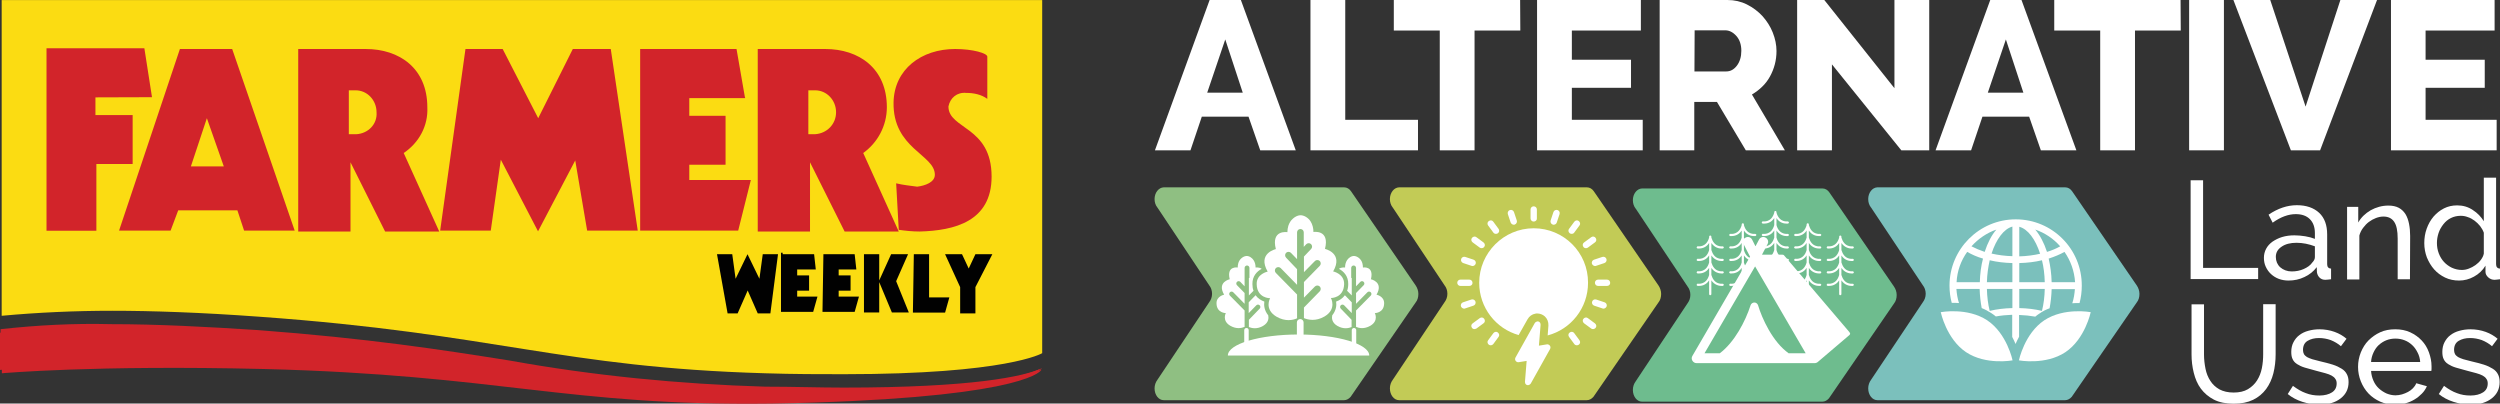 <?xml version="1.0" encoding="utf-8"?>
<!-- Generator: Adobe Illustrator 28.3.0, SVG Export Plug-In . SVG Version: 6.00 Build 0)  -->
<svg version="1.1" id="Layer_1" xmlns="http://www.w3.org/2000/svg" xmlns:xlink="http://www.w3.org/1999/xlink" x="0px" y="0px"
	 viewBox="0 0 1343.8 216.9" style="enable-background:new 0 0 1343.8 216.9;" xml:space="preserve">
<rect x="0" y="0" width="1343.8" height="216.9" fill="#333333" stroke="none"/>
<style type="text/css">
	.st0{fill:#FFFFFF;}
	.st1{fill:#C2CB56;}
	.st2{fill:#7BC0BC;}
	.st3{fill:#8FBF82;}
	.st4{fill:#6EBC8E;}
	.st5{fill:#FBDC12;}
	.st6{fill:#D2242A;}
	.st7{fill:#010101;}
</style>
<g id="text_00000097495592734480887500000015461672818257652117_">
</g>
<g>
	<g>
		<g>
			<path class="st0" d="M650.2,0H667l29.5,80.8h-19.1l-6.3-18.1H646l-6.1,18.1h-19.1L650.2,0z M668,49.8l-9.4-28.6l-9.7,28.6H668z"
				/>
		</g>
		<g>
			<path class="st0" d="M704.4,80.8V0h18.7v64.4h39.1v16.4H704.4z"/>
		</g>
		<g>
			<path class="st0" d="M817.2,16.4h-24.6v64.4h-18.7V16.4h-24.7V0h67.9L817.2,16.4L817.2,16.4z"/>
		</g>
		<g>
			<path class="st0" d="M883,64.4v16.4h-56.8V0H882v16.4h-37.1v15.7h31.8v15.1h-31.8v17.2C844.9,64.4,883,64.4,883,64.4z"/>
		</g>
		<g>
			<path class="st0" d="M892.1,80.8V0h36.4c3.8,0,7.3,0.8,10.5,2.4s6,3.7,8.4,6.3c2.3,2.6,4.2,5.5,5.5,8.8s2,6.6,2,9.9
				c0,2.5-0.3,4.9-0.9,7.2c-0.6,2.3-1.5,4.5-2.6,6.5s-2.5,3.9-4.2,5.5c-1.6,1.6-3.5,3-5.5,4.2l17.7,30h-21l-15.5-26h-12.2v26H892.1z
				 M910.8,38.4h17.1c2.2,0,4.1-1,5.7-3.1c1.6-2.1,2.4-4.8,2.4-8c0-3.3-0.9-6-2.7-8s-3.8-3-5.9-3h-16.5L910.8,38.4L910.8,38.4z"/>
		</g>
		<g>
			<path class="st0" d="M984.7,34.6v46.2H966V0h14.6l37.7,47.4V0h18.7v80.8h-15L984.7,34.6z"/>
		</g>
		<g>
			<path class="st0" d="M1069.8,0h16.8l29.5,80.8H1097l-6.3-18.1h-25.1l-6.1,18.1h-19.1L1069.8,0z M1087.6,49.8l-9.4-28.6l-9.7,28.6
				H1087.6z"/>
		</g>
		<g>
			<path class="st0" d="M1172.2,16.4h-24.6v64.4h-18.7V16.4h-24.7V0h67.9L1172.2,16.4L1172.2,16.4z"/>
		</g>
		<g>
			<path class="st0" d="M1176.7,80.8V0h18.7v80.8H1176.7z"/>
		</g>
		<g>
			<path class="st0" d="M1220.3,0l19,57.3L1258,0h19.7l-30.6,80.8h-15.7L1200.5,0H1220.3z"/>
		</g>
		<g>
			<path class="st0" d="M1342,64.4v16.4h-56.8V0h55.7v16.4h-37.1v15.7h31.8v15.1h-31.8v17.2C1303.8,64.4,1342,64.4,1342,64.4z"/>
		</g>
	</g>
	<g>
		<g>
			<path class="st0" d="M1177.5,150.1V96.9h6.7V144h29.6v6h-36.3V150.1z"/>
		</g>
		<g>
			<path class="st0" d="M1230.1,150.8c-1.8,0-3.6-0.3-5.2-0.9c-1.6-0.6-3-1.5-4.2-2.6s-2.1-2.4-2.8-3.9c-0.7-1.5-1-3.1-1-4.8
				c0-1.8,0.4-3.4,1.2-4.9c0.8-1.5,1.9-2.7,3.4-3.8c1.5-1,3.2-1.9,5.2-2.5c2-0.6,4.2-0.9,6.6-0.9c1.9,0,3.8,0.2,5.8,0.5
				c1.9,0.3,3.7,0.8,5.2,1.4v-3.1c0-3.2-0.9-5.7-2.7-7.5c-1.8-1.8-4.3-2.7-7.6-2.7c-3.9,0-8.1,1.5-12.4,4.6l-2.2-4.3
				c5-3.4,10.1-5.1,15.2-5.1s9.1,1.4,12,4.1s4.3,6.6,4.3,11.6v16c0,1.5,0.7,2.3,2.1,2.4v5.7c-0.7,0.1-1.3,0.2-1.7,0.2
				c-0.4,0-0.9,0.1-1.4,0.1c-1.3,0-2.3-0.4-3.1-1.2c-0.8-0.8-1.2-1.7-1.4-2.8l-0.1-2.8c-1.7,2.3-4,4.1-6.6,5.3
				C1236,150.2,1233.2,150.8,1230.1,150.8z M1231.8,145.9c2.3,0,4.5-0.4,6.5-1.3c2-0.9,3.6-2,4.6-3.5c0.9-0.9,1.4-1.9,1.4-2.9v-5.8
				c-3.2-1.2-6.5-1.9-9.9-1.9c-3.3,0-6,0.7-8,2.1c-2.1,1.4-3.1,3.2-3.1,5.5c0,1.1,0.2,2.1,0.6,3.1c0.4,0.9,1,1.8,1.8,2.5
				s1.7,1.2,2.7,1.6C1229.5,145.7,1230.6,145.9,1231.8,145.9z"/>
		</g>
		<g>
			<path class="st0" d="M1295.4,150.1h-6.6v-21.8c0-4.2-0.6-7.2-1.9-9.1s-3.2-2.8-5.8-2.8c-1.3,0-2.7,0.3-4,0.8s-2.6,1.2-3.8,2.1
				c-1.2,0.9-2.2,2-3.1,3.2s-1.6,2.6-2,4.1v23.6h-6.6v-39h6v8.4c1.5-2.7,3.8-4.9,6.7-6.6c2.9-1.6,6.1-2.5,9.5-2.5
				c2.2,0,4.1,0.4,5.6,1.2c1.5,0.8,2.7,2,3.6,3.4c0.9,1.5,1.5,3.2,1.9,5.2s0.6,4.2,0.6,6.5L1295.4,150.1L1295.4,150.1z"/>
		</g>
		<g>
			<path class="st0" d="M1321.8,150.8c-2.7,0-5.2-0.5-7.5-1.6s-4.3-2.6-5.9-4.4c-1.6-1.8-2.9-4-3.9-6.4c-0.9-2.4-1.4-5-1.4-7.7
				s0.4-5.3,1.3-7.8s2.1-4.6,3.7-6.5c1.6-1.8,3.4-3.3,5.6-4.4s4.5-1.6,7.1-1.6c3.1,0,5.9,0.8,8.4,2.5c2.5,1.6,4.4,3.6,5.9,6V95.5
				h6.6V142c0,1.5,0.7,2.3,2.1,2.4v5.7c-0.7,0.1-1.3,0.2-1.7,0.2c-0.4,0-0.8,0.1-1.2,0.1c-1.3,0-2.4-0.4-3.4-1.3
				c-1-0.9-1.5-1.9-1.5-3v-3.3c-1.5,2.5-3.6,4.5-6.2,5.9C1327.3,150.1,1324.6,150.8,1321.8,150.8z M1323.3,145.1
				c1.2,0,2.4-0.2,3.7-0.7s2.5-1.1,3.6-1.9c1.1-0.8,2.1-1.7,2.9-2.8s1.4-2.2,1.6-3.4v-11.2c-0.4-1.2-1.1-2.4-2-3.6
				c-0.9-1.1-1.9-2.1-3-2.9s-2.3-1.5-3.6-1.9c-1.3-0.5-2.5-0.7-3.8-0.7c-1.9,0-3.7,0.4-5.3,1.2c-1.6,0.8-2.9,1.9-4,3.3
				s-2,2.9-2.6,4.7c-0.6,1.8-0.9,3.6-0.9,5.4c0,1.9,0.3,3.8,1,5.6s1.6,3.3,2.8,4.6c1.2,1.3,2.6,2.3,4.2,3.1
				C1319.7,144.7,1321.4,145.1,1323.3,145.1z"/>
		</g>
		<g>
			<path class="st0" d="M1200.6,211c3.1,0,5.7-0.6,7.7-1.8s3.7-2.8,4.9-4.7c1.2-1.9,2.1-4.1,2.6-6.6s0.7-5,0.7-7.5v-26.9h6.7v26.9
				c0,3.6-0.4,7-1.2,10.2c-0.8,3.2-2.1,6-3.9,8.5c-1.8,2.4-4.1,4.4-7,5.8c-2.9,1.4-6.3,2.1-10.4,2.1c-4.2,0-7.8-0.7-10.7-2.2
				c-2.9-1.5-5.2-3.5-7-5.9s-3-5.3-3.8-8.5s-1.2-6.5-1.2-9.9v-26.9h6.7v26.9c0,2.6,0.3,5.2,0.8,7.7s1.4,4.7,2.6,6.5
				c1.2,1.9,2.8,3.4,4.9,4.6C1195.1,210.4,1197.6,211,1200.6,211z"/>
		</g>
		<g>
			<path class="st0" d="M1246.9,217.5c-3.1,0-6.2-0.5-9.3-1.5s-5.7-2.4-7.9-4.2l2.8-4.4c2.3,1.7,4.6,3.1,6.9,3.9
				c2.3,0.9,4.7,1.3,7.3,1.3c2.8,0,5.1-0.6,6.8-1.7c1.7-1.1,2.5-2.7,2.5-4.8c0-0.9-0.2-1.8-0.7-2.4c-0.4-0.7-1.1-1.3-2-1.8
				s-2-0.9-3.4-1.3c-1.4-0.4-3-0.8-4.9-1.3c-2.3-0.6-4.4-1.2-6.1-1.7s-3.1-1.2-4.2-1.9s-1.9-1.6-2.4-2.7c-0.5-1-0.7-2.3-0.7-3.9
				c0-1.9,0.4-3.7,1.2-5.2c0.8-1.5,1.8-2.8,3.2-3.8c1.3-1,2.9-1.8,4.8-2.3c1.8-0.5,3.8-0.8,5.9-0.8c2.9,0,5.7,0.5,8.2,1.4
				s4.7,2.2,6.4,3.7l-3,4c-1.6-1.4-3.5-2.5-5.5-3.3c-2-0.7-4.1-1.1-6.3-1.1c-2.4,0-4.4,0.5-6.1,1.5s-2.5,2.7-2.5,4.9
				c0,0.9,0.2,1.6,0.5,2.2c0.3,0.6,0.9,1.1,1.6,1.6c0.7,0.4,1.7,0.8,2.9,1.2c1.2,0.3,2.6,0.7,4.2,1.1c2.6,0.6,4.9,1.2,6.8,1.8
				s3.5,1.4,4.8,2.2s2.2,1.8,2.8,3c0.6,1.1,0.9,2.5,0.9,4.2c0,3.6-1.4,6.5-4.2,8.7S1251.7,217.5,1246.9,217.5z"/>
		</g>
		<g>
			<path class="st0" d="M1287.5,217.5c-2.9,0-5.6-0.5-8.1-1.6c-2.4-1.1-4.5-2.5-6.3-4.4c-1.7-1.8-3.1-4-4.1-6.5s-1.5-5.1-1.5-7.8
				s0.5-5.3,1.5-7.8c1-2.4,2.3-4.6,4.1-6.4c1.8-1.8,3.9-3.3,6.3-4.4c2.4-1.1,5.1-1.6,8.1-1.6c2.9,0,5.6,0.5,8,1.6s4.5,2.6,6.2,4.4
				s3,3.9,3.9,6.4s1.4,4.9,1.4,7.5c0,0.5,0,1,0,1.5c0,0.4-0.1,0.8-0.1,1h-32.4c0.1,1.9,0.6,3.7,1.3,5.3c0.7,1.6,1.7,3,2.9,4.1
				c1.2,1.1,2.6,2,4.1,2.7c1.5,0.6,3.1,1,4.8,1c1.2,0,2.4-0.2,3.5-0.5s2.2-0.8,3.2-1.3s1.9-1.2,2.7-2c0.8-0.8,1.4-1.7,1.8-2.7
				l5.7,1.6c-0.6,1.4-1.5,2.8-2.7,4s-2.4,2.2-3.9,3.1c-1.5,0.9-3.1,1.6-4.9,2.1C1291.3,217.2,1289.4,217.5,1287.5,217.5z
				 M1300.9,194.6c-0.1-1.8-0.6-3.6-1.4-5.1c-0.8-1.6-1.7-2.9-2.9-4c-1.2-1.1-2.5-2-4.1-2.6c-1.5-0.6-3.2-0.9-4.9-0.9
				c-1.7,0-3.4,0.3-4.9,0.9c-1.5,0.6-2.9,1.5-4.1,2.6s-2.1,2.5-2.8,4c-0.7,1.5-1.2,3.2-1.3,5.1H1300.9z"/>
		</g>
		<g>
			<path class="st0" d="M1328.1,217.5c-3.1,0-6.2-0.5-9.3-1.5s-5.7-2.4-7.9-4.2l2.8-4.4c2.3,1.7,4.6,3.1,6.9,3.9
				c2.3,0.9,4.7,1.3,7.3,1.3c2.8,0,5.1-0.6,6.8-1.7c1.7-1.1,2.5-2.7,2.5-4.8c0-0.9-0.2-1.8-0.7-2.4c-0.4-0.7-1.1-1.3-2-1.8
				s-2-0.9-3.4-1.3c-1.4-0.4-3-0.8-4.9-1.3c-2.3-0.6-4.4-1.2-6.1-1.7s-3.1-1.2-4.2-1.9s-1.9-1.6-2.4-2.7c-0.5-1-0.7-2.3-0.7-3.9
				c0-1.9,0.4-3.7,1.2-5.2c0.8-1.5,1.8-2.8,3.2-3.8c1.3-1,2.9-1.8,4.8-2.3c1.8-0.5,3.8-0.8,5.9-0.8c2.9,0,5.7,0.5,8.2,1.4
				s4.7,2.2,6.4,3.7l-3,4c-1.6-1.4-3.5-2.5-5.5-3.3c-2-0.7-4.1-1.1-6.3-1.1c-2.4,0-4.4,0.5-6.1,1.5s-2.5,2.7-2.5,4.9
				c0,0.9,0.2,1.6,0.5,2.2c0.3,0.6,0.9,1.1,1.6,1.6c0.7,0.4,1.7,0.8,2.9,1.2c1.2,0.3,2.6,0.7,4.2,1.1c2.6,0.6,4.9,1.2,6.8,1.8
				s3.5,1.4,4.8,2.2s2.2,1.8,2.8,3c0.6,1.1,0.9,2.5,0.9,4.2c0,3.6-1.4,6.5-4.2,8.7S1332.9,217.5,1328.1,217.5z"/>
		</g>
	</g>
	<g>
		<g>
			<path class="st1" d="M891.5,162.5c0.9-1.1,1.4-2.7,1.4-4.5c0-1.7-0.6-3.3-1.4-4.5v0l0,0c0,0,0,0,0,0l-34.8-50.7h0
				c-0.9-1.3-2.2-2.1-3.7-2.1l0,0H752v0c-2.7,0.1-4.9,2.9-4.9,6.3c0,1.7,0.5,3.2,1.4,4.4h0l0.1,0.1c0,0,0,0,0,0l27.9,41.9
				c0.9,1.1,1.5,2.7,1.5,4.5c0,1.8-0.6,3.3-1.5,4.5l-27.9,41.8h0c-0.9,1.2-1.5,2.8-1.5,4.6c0,3.5,2.2,6.3,4.9,6.3v0h101l0,0
				c1.3,0,2.5-0.7,3.4-1.7h0l0.1-0.1c0,0,0,0,0,0L891.5,162.5C891.5,162.5,891.5,162.5,891.5,162.5L891.5,162.5L891.5,162.5z"/>
		</g>
		<g>
			<path class="st2" d="M1148.6,162.5c0.9-1.1,1.4-2.7,1.4-4.5c0-1.7-0.6-3.3-1.4-4.5v0l0,0c0,0,0,0,0,0l-34.8-50.7h0
				c-0.9-1.3-2.2-2.1-3.7-2.1l0,0h-101v0c-2.7,0.1-4.9,2.9-4.9,6.3c0,1.7,0.5,3.2,1.4,4.4h0l0.1,0.1c0,0,0,0,0,0l27.9,41.9
				c0.9,1.1,1.5,2.7,1.5,4.5c0,1.8-0.6,3.3-1.5,4.5l-27.9,41.8h0c-0.9,1.2-1.5,2.8-1.5,4.6c0,3.5,2.2,6.3,4.9,6.3v0h101l0,0
				c1.3,0,2.5-0.7,3.4-1.7h0l0.1-0.1c0,0,0,0,0,0L1148.6,162.5C1148.6,162.5,1148.6,162.5,1148.6,162.5L1148.6,162.5L1148.6,162.5z"
				/>
		</g>
		<g>
			<path class="st3" d="M761,162.5c0.9-1.1,1.4-2.7,1.4-4.5c0-1.7-0.6-3.3-1.4-4.5v0l0,0c0,0,0,0,0,0l-34.8-50.7h0
				c-0.9-1.3-2.2-2.1-3.7-2.1l0,0h-97v0c-2.7,0.1-4.9,2.9-4.9,6.3c0,1.7,0.5,3.2,1.4,4.4h0l0.1,0.1c0,0,0,0,0,0l27.9,41.9
				c0.9,1.1,1.5,2.7,1.5,4.5c0,1.8-0.6,3.3-1.5,4.5l-27.9,41.8h0c-0.9,1.2-1.5,2.8-1.5,4.6c0,3.5,2.2,6.3,4.9,6.3v0h97l0,0
				c1.3,0,2.5-0.7,3.4-1.7h0l0.1-0.1c0,0,0,0,0,0L761,162.5C761,162.5,761,162.5,761,162.5L761,162.5L761,162.5z"/>
		</g>
		<g>
			<path class="st4" d="M1018.1,163.1c0.9-1.1,1.4-2.7,1.4-4.5s-0.6-3.3-1.4-4.5v0l0,0c0,0,0,0,0,0l-34.8-50.7h0
				c-0.9-1.3-2.2-2.1-3.7-2.1l0,0h-97v0c-2.7,0.1-4.9,2.9-4.9,6.3c0,1.7,0.5,3.2,1.4,4.4h0l0.1,0.1c0,0,0,0,0,0l27.9,41.9
				c0.9,1.1,1.5,2.7,1.5,4.5s-0.6,3.3-1.5,4.5L879.2,205h0c-0.9,1.2-1.5,2.8-1.5,4.6c0,3.5,2.2,6.3,4.9,6.3v0h97l0,0
				c1.3,0,2.5-0.7,3.4-1.7h0l0.1-0.1c0,0,0,0,0,0L1018.1,163.1C1018,163.2,1018,163.2,1018.1,163.1L1018.1,163.1L1018.1,163.1z"/>
		</g>
		<g>
			<g>
				<g>
					<path class="st0" d="M824.4,122.7c-16.1,0-29.3,13.2-29.3,29.3c0,13.4,9,24.7,21.2,28.1l4.8-8.5c0.9-1.6,2.4-2.7,4.2-3
						c0.3-0.1,0.7-0.1,1-0.1c1.5,0,3,0.6,4.1,1.6c1.3,1.2,2,3,1.9,4.9l-0.4,5.3c12.5-3.3,21.7-14.7,21.7-28.3
						C853.7,135.8,840.6,122.7,824.4,122.7z"/>
				</g>
				<g>
					<path class="st0" d="M833.1,185.8c-0.4-0.5-1-0.8-1.6-0.7l-4.3,0.7l0.9-11.2c0-0.5-0.1-1-0.5-1.4c-0.4-0.4-0.9-0.5-1.4-0.4
						c-0.5,0.1-0.9,0.4-1.2,0.8l-10.4,18.6c-0.3,0.6-0.3,1.2,0.1,1.8c0.4,0.5,1,0.8,1.6,0.7l4.3-0.7l-0.9,11.2c0,0.5,0.1,1,0.5,1.4
						c0.4,0.4,0.9,0.5,1.4,0.4c0.5-0.1,0.9-0.4,1.2-0.8l10.4-18.6C833.5,187,833.5,186.3,833.1,185.8z"/>
				</g>
				<g>
					<g id="_x3C_Radial_Repeat_x3E__00000060723140952611907560000015447512908893954467_">
						<g>
							<path class="st0" d="M801.3,185.6c-0.4,0-0.7-0.1-1-0.3c-0.8-0.6-1-1.7-0.4-2.4l2.8-3.8c0.6-0.8,1.7-1,2.4-0.4
								c0.8,0.6,1,1.7,0.4,2.4l-2.8,3.8C802.4,185.3,801.8,185.6,801.3,185.6z"/>
						</g>
					</g>
					<g id="_x3C_Radial_Repeat_x3E__00000144337150532639764300000013289457293940325779_">
						<g>
							<path class="st0" d="M792.6,176.9c-0.5,0-1.1-0.2-1.4-0.7c-0.6-0.8-0.4-1.9,0.4-2.4l3.8-2.8c0.8-0.6,1.9-0.4,2.4,0.4
								c0.6,0.8,0.4,1.9-0.4,2.4l-3.8,2.8C793.3,176.7,792.9,176.9,792.6,176.9z"/>
						</g>
					</g>
					<g id="_x3C_Radial_Repeat_x3E__00000140003720725831652970000010820340126913159359_">
						<g>
							<path class="st0" d="M787,165.9c-0.7,0-1.4-0.5-1.7-1.2c-0.3-0.9,0.2-1.9,1.1-2.2l4.5-1.5c0.9-0.3,1.9,0.2,2.2,1.1
								c0.3,0.9-0.2,1.9-1.1,2.2l-4.5,1.5C787.4,165.9,787.2,165.9,787,165.9z"/>
						</g>
					</g>
					<g id="_x3C_Radial_Repeat_x3E__00000017477084876967456340000005527781304884285080_">
						<g>
							<path class="st0" d="M789.8,153.7h-4.8c-1,0-1.7-0.8-1.7-1.7c0-1,0.8-1.7,1.7-1.7h4.8c1,0,1.7,0.8,1.7,1.7
								C791.6,152.9,790.8,153.7,789.8,153.7z"/>
						</g>
					</g>
					<g id="_x3C_Radial_Repeat_x3E__00000046325562600488547140000000526374108471214990_">
						<g>
							<path class="st0" d="M791.5,143c-0.2,0-0.4,0-0.5-0.1l-4.5-1.5c-0.9-0.3-1.4-1.3-1.1-2.2c0.3-0.9,1.3-1.4,2.2-1.1l4.5,1.5
								c0.9,0.3,1.4,1.3,1.1,2.2C792.9,142.5,792.3,143,791.5,143z"/>
						</g>
					</g>
					<g id="_x3C_Radial_Repeat_x3E__00000005267852300853194000000003932867158768390022_">
						<g>
							<path class="st0" d="M796.4,133.4c-0.4,0-0.7-0.1-1-0.3l-3.8-2.8c-0.8-0.6-1-1.7-0.4-2.4c0.6-0.8,1.7-1,2.4-0.4l3.8,2.8
								c0.8,0.6,1,1.7,0.4,2.4C797.5,133.1,797,133.4,796.4,133.4z"/>
						</g>
					</g>
					<g id="_x3C_Radial_Repeat_x3E__00000075126232737773529380000011243142837930841481_">
						<g>
							<path class="st0" d="M804.1,125.7c-0.5,0-1.1-0.2-1.4-0.7l-2.8-3.8c-0.6-0.8-0.4-1.9,0.4-2.4c0.8-0.6,1.9-0.4,2.4,0.4
								l2.8,3.8c0.6,0.8,0.4,1.9-0.4,2.4C804.8,125.6,804.5,125.7,804.1,125.7z"/>
						</g>
					</g>
					<g id="_x3C_Radial_Repeat_x3E__00000143594163257948374350000013628027642706124220_">
						<g>
							<path class="st0" d="M813.7,120.8c-0.7,0-1.4-0.5-1.7-1.2l-1.5-4.5c-0.3-0.9,0.2-1.9,1.1-2.2c0.9-0.3,1.9,0.2,2.2,1.1
								l1.5,4.5c0.3,0.9-0.2,1.9-1.1,2.2C814.1,120.8,813.9,120.8,813.7,120.8z"/>
						</g>
					</g>
					<g id="_x3C_Radial_Repeat_x3E__00000130634787276578642280000012241584189779015863_">
						<g>
							<path class="st0" d="M824.4,119.1c-1,0-1.7-0.8-1.7-1.7v-4.8c0-1,0.8-1.7,1.7-1.7c1,0,1.7,0.8,1.7,1.7v4.8
								C826.2,118.3,825.4,119.1,824.4,119.1z"/>
						</g>
					</g>
					<g id="_x3C_Radial_Repeat_x3E__00000041979972676375535110000001763928632473288890_">
						<g>
							<path class="st0" d="M835.1,120.8c-0.2,0-0.4,0-0.5-0.1c-0.9-0.3-1.4-1.3-1.1-2.2l1.5-4.5c0.3-0.9,1.3-1.4,2.2-1.1
								c0.9,0.3,1.4,1.3,1.1,2.2l-1.5,4.5C836.6,120.3,835.9,120.8,835.1,120.8z"/>
						</g>
					</g>
					<g id="_x3C_Radial_Repeat_x3E__00000109012586007443662820000007428606886851773624_">
						<g>
							<path class="st0" d="M844.8,125.7c-0.4,0-0.7-0.1-1-0.3c-0.8-0.6-1-1.7-0.4-2.4l2.8-3.8c0.6-0.8,1.7-1,2.4-0.4
								c0.8,0.6,1,1.7,0.4,2.4l-2.8,3.8C845.9,125.5,845.3,125.7,844.8,125.7z"/>
						</g>
					</g>
					<g id="_x3C_Radial_Repeat_x3E__00000029739170247150876580000001828981165229902735_">
						<g>
							<path class="st0" d="M852.5,133.4c-0.5,0-1.1-0.2-1.4-0.7c-0.6-0.8-0.4-1.9,0.4-2.4l3.8-2.8c0.8-0.6,1.9-0.4,2.4,0.4
								c0.6,0.8,0.4,1.9-0.4,2.4l-3.8,2.8C853.2,133.3,852.8,133.4,852.5,133.4z"/>
						</g>
					</g>
					<g id="_x3C_Radial_Repeat_x3E__00000164515909934045600990000015467510115520422288_">
						<g>
							<path class="st0" d="M857.4,143c-0.7,0-1.4-0.5-1.7-1.2c-0.3-0.9,0.2-1.9,1.1-2.2l4.5-1.5c0.9-0.3,1.9,0.2,2.2,1.1
								c0.3,0.9-0.2,1.9-1.1,2.2l-4.5,1.5C857.7,143,857.6,143,857.4,143z"/>
						</g>
					</g>
					<g id="_x3C_Radial_Repeat_x3E__00000109001659960872786820000005834029096774577593_">
						<g>
							<path class="st0" d="M863.8,153.7h-4.8c-1,0-1.7-0.8-1.7-1.7c0-1,0.8-1.7,1.7-1.7h4.8c1,0,1.7,0.8,1.7,1.7
								C865.6,152.9,864.8,153.7,863.8,153.7z"/>
						</g>
					</g>
					<g id="_x3C_Radial_Repeat_x3E__00000073000485958554359700000016669230014312582301_">
						<g>
							<path class="st0" d="M861.9,165.9c-0.2,0-0.4,0-0.5-0.1l-4.5-1.5c-0.9-0.3-1.4-1.3-1.1-2.2c0.3-0.9,1.3-1.4,2.2-1.1l4.5,1.5
								c0.9,0.3,1.4,1.3,1.1,2.2C863.3,165.4,862.6,165.9,861.9,165.9z"/>
						</g>
					</g>
					<g id="_x3C_Radial_Repeat_x3E__00000060716721286320619670000013734440431304752294_">
						<g>
							<path class="st0" d="M856.3,176.9c-0.4,0-0.7-0.1-1-0.3l-3.8-2.8c-0.8-0.6-1-1.7-0.4-2.4c0.6-0.8,1.7-1,2.4-0.4l3.8,2.8
								c0.8,0.6,1,1.7,0.4,2.4C857.4,176.6,856.8,176.9,856.3,176.9z"/>
						</g>
					</g>
					<g id="_x3C_Radial_Repeat_x3E__00000076563481510007805090000009545190177899934882_">
						<g>
							<path class="st0" d="M847.6,185.6c-0.5,0-1.1-0.2-1.4-0.7l-2.8-3.8c-0.6-0.8-0.4-1.9,0.4-2.4c0.8-0.6,1.9-0.4,2.4,0.4
								l2.8,3.8c0.6,0.8,0.4,1.9-0.4,2.4C848.3,185.5,847.9,185.6,847.6,185.6z"/>
						</g>
					</g>
				</g>
			</g>
		</g>
		<g>
			<g>
				<g>
					<path class="st0" d="M1068.2,172.2c10.6,7.1,13.6,21.5,13.6,21.5s-14.3,2.7-25-4.4c-10.6-7.1-13.6-21.5-13.6-21.5
						S1057.5,165.1,1068.2,172.2z"/>
				</g>
				<g>
					<path class="st0" d="M1098.8,172.2c-10.6,7.1-13.6,21.5-13.6,21.5s14.3,2.7,25-4.4c10.6-7.1,13.6-21.5,13.6-21.5
						S1109.5,165.1,1098.8,172.2z"/>
				</g>
				<g>
					<path class="st0" d="M1083.5,117.9c-19.6,0-35.6,16-35.6,35.6c0,3.2,0.4,6.4,1.2,9.3c0.2,0,0.4,0,0.6,0c1,0,2.2,0,3.3,0.1
						c-0.8-2.4-1.2-5-1.4-7.6h12.5c0.1,3.6,0.5,7.1,1.1,10.3c1.8,0.7,3.6,1.7,5.3,2.8c0.8,0.5,1.6,1.1,2.3,1.7
						c2.8-0.5,5.7-0.8,8.8-0.9v11.9c0.7,1.3,1.3,2.6,1.8,3.8c0.5-1.2,1.2-2.6,1.9-3.9v-11.7c3,0.1,5.9,0.4,8.7,0.9
						c0.7-0.6,1.5-1.2,2.3-1.7c1.7-1.2,3.5-2.1,5.4-2.8c0.6-3.2,1-6.7,1.1-10.3h12.5c-0.2,2.6-0.6,5.2-1.4,7.6
						c1.2-0.1,2.3-0.1,3.3-0.1c0.2,0,0.4,0,0.6,0c0.8-3,1.2-6.1,1.2-9.3C1119.1,133.9,1103.2,117.9,1083.5,117.9z M1064.2,151.7
						h-12.5c0.3-6.1,2.4-11.7,5.7-16.3c2.5,1.4,5.3,2.7,8.5,3.6C1064.9,142.8,1064.3,147.1,1064.2,151.7z M1059.7,132.4
						c3.6-4,8.2-7.2,13.4-9c-2.6,3-4.7,7.1-6.3,12C1064.2,134.5,1061.8,133.5,1059.7,132.4z M1081.7,165.6
						c-4.3,0.1-8.4,0.6-12.2,1.5c-0.9-3.6-1.4-7.6-1.5-11.8h13.7V165.6z M1081.7,151.7h-13.7c0.1-4.2,0.7-8.1,1.5-11.8
						c3.8,0.9,7.9,1.4,12.2,1.5V151.7z M1081.7,137.7c-3.9-0.1-7.7-0.6-11.2-1.4c2.5-7.7,6.6-13.3,11.2-14.5V137.7z M1085.4,121.9
						c4.6,1.2,8.7,6.7,11.2,14.5c-3.5,0.8-7.3,1.3-11.2,1.4V121.9z M1097.6,167.1c-3.8-0.9-7.9-1.4-12.2-1.5v-10.3h13.7
						C1099,159.5,1098.5,163.5,1097.6,167.1z M1085.4,151.7v-10.3c4.3-0.1,8.4-0.6,12.2-1.5c0.9,3.6,1.4,7.6,1.5,11.8H1085.4z
						 M1094,123.4c5.2,1.8,9.8,4.9,13.4,9c-2.1,1.2-4.5,2.2-7.1,3C1098.7,130.5,1096.5,126.4,1094,123.4z M1102.8,151.7
						c-0.1-4.5-0.7-8.8-1.6-12.7c3.1-1,6-2.2,8.5-3.6c3.3,4.7,5.3,10.3,5.7,16.3H1102.8z"/>
				</g>
			</g>
		</g>
		<g>
			<g>
				<path class="st0" d="M925.4,133.6c0.4,0,0.7,0,0.7,0c0.3-0.1,0.5-0.4,0.5-0.7c-0.1-0.3-0.4-0.5-0.7-0.5c0,0-1.1,0.2-2.4-0.3
					c-1.7-0.6-2.9-2.1-3.6-4.4v-0.5c0-0.3-0.3-0.6-0.6-0.6s-0.6,0.3-0.6,0.6v0.5c-1.5,5.4-5.8,4.7-6,4.7c-0.3-0.1-0.6,0.2-0.7,0.5
					c-0.1,0.3,0.2,0.6,0.5,0.7c0,0,0.3,0,0.7,0c1.2,0,3.8-0.3,5.5-3v3.8c-1.5,5.4-5.8,4.7-6,4.7c-0.3-0.1-0.6,0.2-0.7,0.5
					c-0.1,0.3,0.2,0.6,0.5,0.7c0,0,0.3,0,0.7,0c1.2,0,3.8-0.3,5.5-3v3.8c-1.5,5.4-5.8,4.7-6,4.7c-0.3-0.1-0.6,0.2-0.7,0.5
					c-0.1,0.3,0.2,0.6,0.5,0.7c0,0,0.3,0,0.7,0c1.2,0,3.8-0.3,5.5-3v3.8c-1.5,5.4-5.8,4.7-6,4.7c-0.3-0.1-0.6,0.2-0.7,0.5
					c-0.1,0.3,0.2,0.6,0.5,0.7c0,0,0.3,0,0.7,0c1.2,0,3.8-0.3,5.5-3v7.4c0,0.3,0.3,0.6,0.6,0.6s0.6-0.3,0.6-0.6v-7.4
					c1.7,2.6,4.3,3,5.5,3c0.4,0,0.7,0,0.7,0c0.3-0.1,0.5-0.4,0.5-0.7c-0.1-0.3-0.4-0.5-0.7-0.5c0,0-1.1,0.2-2.4-0.3
					c-1.7-0.6-2.9-2.1-3.6-4.4V144c1.7,2.6,4.3,3,5.5,3c0.4,0,0.7,0,0.7,0c0.3-0.1,0.5-0.4,0.5-0.7c-0.1-0.3-0.4-0.5-0.7-0.5
					c0,0-1.1,0.2-2.4-0.3c-1.7-0.6-2.9-2.1-3.6-4.4v-3.8c1.7,2.6,4.3,3,5.5,3c0.4,0,0.7,0,0.7,0c0.3-0.1,0.5-0.4,0.5-0.7
					c-0.1-0.3-0.4-0.5-0.7-0.5c0,0-1.1,0.2-2.4-0.3c-1.7-0.6-2.9-2.1-3.6-4.4v-3.8C921.7,133.3,924.2,133.6,925.4,133.6z"/>
				<path class="st0" d="M942.9,126.9c0.4,0,0.7,0,0.7,0c0.3-0.1,0.5-0.4,0.5-0.7c-0.1-0.3-0.4-0.5-0.7-0.5c-0.2,0-4.5,0.7-6-4.7
					v-0.4c0-0.3-0.3-0.6-0.6-0.6c-0.3,0-0.6,0.3-0.6,0.6v0.4c-1.5,5.4-5.8,4.7-6,4.7c-0.3-0.1-0.6,0.2-0.7,0.5
					c-0.1,0.3,0.2,0.6,0.5,0.7c0,0,0.3,0,0.7,0c1.2,0,3.8-0.3,5.5-3v3.8c-1.5,5.4-5.8,4.7-6,4.7c-0.3-0.1-0.6,0.2-0.7,0.5
					c-0.1,0.3,0.2,0.6,0.5,0.7c0,0,0.3,0,0.7,0c1.2,0,3.8-0.3,5.5-3v3.8c-1.5,5.4-5.8,4.7-6,4.7c-0.3-0.1-0.6,0.2-0.7,0.5
					c-0.1,0.3,0.2,0.6,0.5,0.7c0,0,0.3,0,0.7,0c1.2,0,3.8-0.3,5.5-3v3.8c-1.5,5.4-5.8,4.7-6,4.7c-0.3-0.1-0.6,0.2-0.7,0.5
					c-0.1,0.3,0.2,0.6,0.5,0.7c0,0,0.3,0,0.7,0c1.2,0,3.8-0.3,5.5-3v3.8c-1.5,5.4-5.8,4.7-6,4.7c-0.3-0.1-0.6,0.2-0.7,0.5
					c-0.1,0.3,0.2,0.6,0.5,0.7c0,0,0.3,0,0.7,0c1.2,0,3.8-0.3,5.5-3v7.4c0,0.3,0.3,0.6,0.6,0.6c0.3,0,0.6-0.3,0.6-0.6v-7.4
					c1.7,2.6,4.3,3,5.5,3c0.4,0,0.7,0,0.7,0c0.3-0.1,0.5-0.4,0.5-0.7c-0.1-0.3-0.4-0.5-0.7-0.5c-0.2,0-4.5,0.7-6-4.7V144
					c1.7,2.6,4.3,3,5.5,3c0.4,0,0.7,0,0.7,0c0.3-0.1,0.5-0.4,0.5-0.7c-0.1-0.3-0.4-0.5-0.7-0.5c-0.2,0-4.5,0.7-6-4.7v-3.8
					c1.7,2.6,4.3,3,5.5,3c0.4,0,0.7,0,0.7,0c0.3-0.1,0.5-0.4,0.5-0.7c-0.1-0.3-0.4-0.5-0.7-0.5c-0.2,0-4.5,0.7-6-4.7v-3.8
					c1.7,2.6,4.3,3,5.5,3c0.4,0,0.7,0,0.7,0c0.3-0.1,0.5-0.4,0.5-0.7c-0.1-0.3-0.4-0.5-0.7-0.5c-0.2,0-4.5,0.7-6-4.7v-3.8
					C939.1,126.6,941.7,126.9,942.9,126.9z"/>
				<path class="st0" d="M960.4,120.2c0.4,0,0.7,0,0.7,0c0.3-0.1,0.5-0.4,0.5-0.7c-0.1-0.3-0.4-0.5-0.7-0.5c-0.2,0-4.5,0.7-6-4.7
					V114c0-0.3-0.3-0.6-0.6-0.6s-0.6,0.3-0.6,0.6v0.3c-1.5,5.4-5.8,4.7-6,4.7c-0.3-0.1-0.6,0.2-0.7,0.5c-0.1,0.3,0.2,0.6,0.5,0.7
					c0,0,0.3,0,0.7,0c1.2,0,3.8-0.3,5.5-3v3.8c-1.5,5.4-5.8,4.7-6,4.7c-0.3-0.1-0.6,0.2-0.7,0.5c-0.1,0.3,0.2,0.6,0.5,0.7
					c0,0,0.3,0,0.7,0c1.2,0,3.8-0.3,5.5-3v3.8c-1.5,5.4-5.8,4.7-6,4.7c-0.3-0.1-0.6,0.2-0.7,0.5c-0.1,0.3,0.2,0.6,0.5,0.7
					c0,0,0.3,0,0.7,0c1.2,0,3.8-0.3,5.5-3v3.8c-1.5,5.4-5.8,4.7-6,4.7c-0.3-0.1-0.6,0.2-0.7,0.5c-0.1,0.3,0.2,0.6,0.5,0.7
					c0,0,0.3,0,0.7,0c1.2,0,3.8-0.3,5.5-3v3.8c-1.5,5.4-5.8,4.7-6,4.7c-0.3-0.1-0.6,0.2-0.7,0.5c-0.1,0.3,0.2,0.6,0.5,0.7
					c0,0,0.3,0,0.7,0c1.2,0,3.8-0.3,5.5-3v3.8c-1.5,5.4-5.8,4.7-6,4.7c-0.3-0.1-0.6,0.2-0.7,0.5c-0.1,0.3,0.2,0.6,0.5,0.7
					c0,0,0.3,0,0.7,0c1.2,0,3.8-0.3,5.5-3v7.4c0,0.3,0.3,0.6,0.6,0.6s0.6-0.3,0.6-0.6v-7.4c1.7,2.6,4.3,3,5.5,3c0.4,0,0.7,0,0.7,0
					c0.3-0.1,0.5-0.4,0.5-0.7c-0.1-0.3-0.4-0.5-0.7-0.5c-0.2,0-4.5,0.7-6-4.7V144c1.7,2.6,4.3,3,5.5,3c0.4,0,0.7,0,0.7,0
					c0.3-0.1,0.5-0.4,0.5-0.7c-0.1-0.3-0.4-0.5-0.7-0.5c-0.2,0-4.5,0.7-6-4.7v-3.8c1.7,2.6,4.3,3,5.5,3c0.4,0,0.7,0,0.7,0
					c0.3-0.1,0.5-0.4,0.5-0.7c-0.1-0.3-0.4-0.5-0.7-0.5c-0.2,0-4.5,0.7-6-4.7v-3.8c1.7,2.6,4.3,3,5.5,3c0.4,0,0.7,0,0.7,0
					c0.3-0.1,0.5-0.4,0.5-0.7c-0.1-0.3-0.4-0.5-0.7-0.5c-0.2,0-4.5,0.7-6-4.7v-3.8c1.7,2.6,4.3,3,5.5,3c0.4,0,0.7,0,0.7,0
					c0.3-0.1,0.5-0.4,0.5-0.7c-0.1-0.3-0.4-0.5-0.7-0.5c-0.2,0-4.5,0.7-6-4.7v-3.8C956.6,119.9,959.1,120.2,960.4,120.2z"/>
				<path class="st0" d="M977.8,126.9c0.4,0,0.7,0,0.7,0c0.3-0.1,0.5-0.4,0.5-0.7c-0.1-0.3-0.4-0.5-0.7-0.5c0,0-1.1,0.2-2.4-0.3
					c-1.7-0.6-2.9-2.1-3.6-4.4v-0.4c0-0.3-0.3-0.6-0.6-0.6s-0.6,0.3-0.6,0.6v0.4c-1.5,5.4-5.8,4.7-6,4.7c-0.3-0.1-0.6,0.2-0.7,0.5
					c-0.1,0.3,0.2,0.6,0.5,0.7c0,0,0.3,0,0.7,0c1.2,0,3.8-0.3,5.5-3v3.8c-1.5,5.4-5.8,4.7-6,4.7c-0.3-0.1-0.6,0.2-0.7,0.5
					c-0.1,0.3,0.2,0.6,0.5,0.7c0,0,0.3,0,0.7,0c1.2,0,3.8-0.3,5.5-3v3.8c-1.5,5.4-5.8,4.7-6,4.7c-0.3-0.1-0.6,0.2-0.7,0.5
					c-0.1,0.3,0.2,0.6,0.5,0.7c0,0,0.3,0,0.7,0c1.2,0,3.8-0.3,5.5-3v3.8c-1.5,5.4-5.8,4.7-6,4.7c-0.3-0.1-0.6,0.2-0.7,0.5
					c-0.1,0.3,0.2,0.6,0.5,0.7c0,0,0.3,0,0.7,0c1.2,0,3.8-0.3,5.5-3v3.8c-1.5,5.4-5.8,4.7-6,4.7c-0.3-0.1-0.6,0.2-0.7,0.5
					c-0.1,0.3,0.2,0.6,0.5,0.7c0,0,0.3,0,0.7,0c1.2,0,3.8-0.3,5.5-3v7.4c0,0.3,0.3,0.6,0.6,0.6s0.6-0.3,0.6-0.6v-7.4
					c1.7,2.6,4.3,3,5.5,3c0.4,0,0.7,0,0.7,0c0.3-0.1,0.5-0.4,0.5-0.7c-0.1-0.3-0.4-0.5-0.7-0.5c0,0-1.1,0.2-2.4-0.3
					c-1.7-0.6-2.9-2.1-3.6-4.4V144c1.7,2.6,4.3,3,5.5,3c0.4,0,0.7,0,0.7,0c0.3-0.1,0.5-0.4,0.5-0.7c-0.1-0.3-0.4-0.5-0.7-0.5
					c0,0-1.1,0.2-2.4-0.3c-1.7-0.6-2.9-2.1-3.6-4.4v-3.8c1.7,2.6,4.3,3,5.5,3c0.4,0,0.7,0,0.7,0c0.3-0.1,0.5-0.4,0.5-0.7
					c-0.1-0.3-0.4-0.5-0.7-0.5c0,0-1.1,0.2-2.4-0.3c-1.7-0.6-2.9-2.1-3.6-4.4v-3.8c1.7,2.6,4.3,3,5.5,3c0.4,0,0.7,0,0.7,0
					c0.3-0.1,0.5-0.4,0.5-0.7c-0.1-0.3-0.4-0.5-0.7-0.5c0,0-1.1,0.2-2.4-0.3c-1.7-0.6-2.9-2.1-3.6-4.4v-3.8
					C974,126.6,976.6,126.9,977.8,126.9z"/>
				<path class="st0" d="M995.3,140.3c0.4,0,0.7,0,0.7,0c0.3-0.1,0.5-0.4,0.5-0.7c-0.1-0.3-0.4-0.5-0.7-0.5c0,0-1.1,0.2-2.4-0.3
					c-1.7-0.6-2.9-2.1-3.6-4.4v-3.8c1.7,2.6,4.3,3,5.5,3c0.4,0,0.7,0,0.7,0c0.3-0.1,0.5-0.4,0.5-0.7c-0.1-0.3-0.4-0.5-0.7-0.5
					c0,0-1.1,0.2-2.4-0.3c-1.7-0.6-2.9-2.1-3.6-4.4v-0.5c0-0.3-0.3-0.6-0.6-0.6s-0.6,0.3-0.6,0.6v0.5c-1.5,5.4-5.8,4.7-6,4.7
					c-0.3-0.1-0.6,0.2-0.7,0.5c-0.1,0.3,0.2,0.6,0.5,0.7c0,0,0.3,0,0.7,0c1.2,0,3.8-0.3,5.5-3v3.8c-1.5,5.4-5.8,4.7-6,4.7
					c-0.3-0.1-0.6,0.2-0.7,0.5c-0.1,0.3,0.2,0.6,0.5,0.7c0,0,0.3,0,0.7,0c1.2,0,3.8-0.3,5.5-3v3.8c-1.5,5.4-5.8,4.7-6,4.7
					c-0.3-0.1-0.6,0.2-0.7,0.5c-0.1,0.3,0.2,0.6,0.5,0.7c0,0,0.3,0,0.7,0c1.2,0,3.8-0.3,5.5-3v3.8c-1.5,5.4-5.8,4.7-6,4.7
					c-0.3-0.1-0.6,0.2-0.7,0.5c-0.1,0.3,0.2,0.6,0.5,0.7c0,0,0.3,0,0.7,0c1.2,0,3.8-0.3,5.5-3v7.4c0,0.3,0.3,0.6,0.6,0.6
					s0.6-0.3,0.6-0.6v-7.4c1.7,2.6,4.3,3,5.5,3c0.4,0,0.7,0,0.7,0c0.3-0.1,0.5-0.4,0.5-0.7c-0.1-0.3-0.4-0.5-0.7-0.5
					c0,0-1.1,0.2-2.4-0.3c-1.7-0.6-2.9-2.1-3.6-4.4V144c1.7,2.6,4.3,3,5.5,3c0.4,0,0.7,0,0.7,0c0.3-0.1,0.5-0.4,0.5-0.7
					c-0.1-0.3-0.4-0.5-0.7-0.5c0,0-1.1,0.2-2.4-0.3c-1.7-0.6-2.9-2.1-3.6-4.4v-3.8C991.5,140,994.1,140.3,995.3,140.3z"/>
			</g>
			<g>
				<polygon class="st4" points="955.8,140.7 942.6,140.6 911.7,193.9 975.2,190.9 				"/>
				<path id="_x32__00000088093688939219095940000016463660011726912933_" class="st0" d="M994,178.4L959,137.3
					c-0.2-0.3-0.6-0.4-0.9-0.4h-11l3-5.7c0.7-1.3,0.2-2.8-1.1-3.5c-1.3-0.7-2.8-0.2-3.5,1.1l-1.9,3.6l-1.8-3.6
					c-0.7-1.3-2.2-1.8-3.5-1.1c-1.3,0.7-1.8,2.2-1.1,3.5l3.5,6.8l-31,53.3c-0.5,0.8-0.5,1.8,0,2.6c0.5,0.8,1.3,1.3,2.3,1.3h63.4
					c0,0,0,0,0,0c0.7,0,1.4-0.3,1.9-0.8l16.8-14.3c0.2-0.2,0.4-0.5,0.4-0.8C994.3,178.9,994.2,178.6,994,178.4z M961.6,190
					c-8.8-6.1-14.6-19.1-16.6-25.9c-0.3-0.9-1.1-1.5-2-1.5c-0.9,0-1.7,0.6-2,1.4c-2.8,8.7-8.7,20-16.6,25.9h-8.2l27.2-46.7
					l27.2,46.7H961.6z"/>
			</g>
		</g>
		<g>
			<path class="st0" d="M722.5,152.7c0.1-5.6-5.9-6.8-5.9-6.8c5.7-9.9-4.4-12.1-4.4-12.1c2.7-10.6-6.2-9.1-6.2-9.1
				c0-2-0.5-4.1-1.6-5.8c-1.2-1.8-3.4-3.3-5.6-3.2c-1.4,0.1-2.8,0.9-3.8,1.8c-1.2,1-2,2.4-2.5,3.9c-0.3,1.1-0.5,2.2-0.5,3.4
				c0,0-8.9-1.5-6.2,9.1c0,0-10.1,2.2-4.4,12.1c0,0-6.1,1.2-5.9,6.8c0.2,7.6,7.2,7.5,7.2,7.5s-3.3,5.9,3.4,9.9
				c4.8,2.8,8.9,1.9,11.1,0.9v-12.8l-11.4-11.6c-0.7-0.7-0.7-1.9,0-2.6c0.7-0.7,1.9-0.7,2.6,0l8.8,9v-8.4l-5.9-6.2
				c-0.7-0.7-0.7-1.9,0-2.6c0.7-0.7,1.9-0.7,2.6,0l3.3,3.4v-14.4c0-1,0.8-1.8,1.8-1.8c1,0,1.8,0.8,1.8,1.8v7.8l1.3-1.4
				c0.7-0.7,1.8-0.8,2.6-0.1c0.7,0.7,0.8,1.8,0.1,2.6l-3.9,4.1v8.4l5.9-6c0.7-0.7,1.9-0.7,2.6,0c0.7,0.7,0.7,1.9,0,2.6l-8.5,8.7v8.4
				l5.9-6c0.7-0.7,1.9-0.7,2.6,0c0.7,0.7,0.7,1.9,0,2.6l-8.5,8.7v5.7c2.2,0.9,6.3,1.9,11.1-0.9c6.7-4,3.4-9.9,3.4-9.9
				S722.3,160.3,722.5,152.7z"/>
			<path class="st0" d="M698.9,185.4c-1,0-1.8-0.8-1.8-1.8v-10.3c0-1,0.8-1.8,1.8-1.8c1,0,1.8,0.8,1.8,1.8v10.3
				C700.7,184.6,699.9,185.4,698.9,185.4z"/>
			<path class="st0" d="M736,191.1c0-6.2-17-11.3-38-11.3c-21,0-38,5.1-38,11.3H736z"/>
			<path class="st0" d="M727.8,188.5c-0.7,0-1.2-0.5-1.2-1.2v-9.8c0-0.7,0.5-1.2,1.2-1.2s1.2,0.5,1.2,1.2v9.8
				C729,188,728.4,188.5,727.8,188.5z"/>
			<path class="st0" d="M670,188.5c-0.7,0-1.2-0.5-1.2-1.2v-9.8c0-0.7,0.5-1.2,1.2-1.2s1.2,0.5,1.2,1.2v9.8
				C671.2,188,670.7,188.5,670,188.5z"/>
			<g>
				<path class="st0" d="M679.6,162.1c-1.7-0.6-3.5-1.7-4.7-3.4l-3.7,3.8v5.8l4.1-4.2c0.5-0.5,1.3-0.5,1.8,0c0.5,0.5,0.5,1.3,0,1.8
					l-5.8,6v3.9c1.5,0.6,4.3,1.3,7.6-0.6c3.1-1.8,3.1-4.3,2.8-5.7C679.6,166.9,679.3,164.2,679.6,162.1z"/>
				<path class="st0" d="M671.3,149.4v3.6v5.8l2.5-2.5c-0.4-1-0.6-2.2-0.6-3.6c-0.1-4.3,2.5-6.9,5-8.2c-1.4-1-3.3-0.7-3.3-0.7
					c0-1.4-0.3-2.8-1.1-4c-0.8-1.2-2.3-2.3-3.9-2.2c-1,0.1-1.9,0.6-2.6,1.2c-0.8,0.7-1.4,1.6-1.7,2.7c-0.2,0.8-0.3,1.5-0.3,2.3
					c0,0-6.1-1.1-4.3,6.3c0,0-7,1.5-3,8.3c0,0-4.2,0.8-4.1,4.7c0.1,5.2,5,5.2,5,5.2s-2.2,4.1,2.4,6.8c3.3,1.9,6.1,1.3,7.7,0.6v-8.8
					l-7.9-8c-0.5-0.5-0.5-1.3,0-1.8c0.5-0.5,1.3-0.5,1.8,0l6.1,6.2v-5.8l-4.1-4.2c-0.5-0.5-0.5-1.3,0-1.8c0.5-0.5,1.3-0.5,1.8,0
					l2.3,2.4V144c0-0.7,0.6-1.3,1.3-1.3c0.7,0,1.3,0.6,1.3,1.3V149.4z"/>
			</g>
			<g>
				<path class="st0" d="M718.2,162.1c1.7-0.6,3.5-1.7,4.7-3.4l3.7,3.8v5.8l-4.1-4.2c-0.5-0.5-1.3-0.5-1.8,0c-0.5,0.5-0.5,1.3,0,1.8
					l5.8,6v3.9c-1.5,0.6-4.3,1.3-7.6-0.6c-3.1-1.8-3.1-4.3-2.8-5.7C718.2,166.9,718.5,164.2,718.2,162.1z"/>
				<path class="st0" d="M726.6,149.4v3.6v5.8l-2.5-2.5c0.4-1,0.6-2.2,0.6-3.6c0.1-4.3-2.5-6.9-5-8.2c1.4-1,3.3-0.7,3.3-0.7
					c0-1.4,0.3-2.8,1.1-4c0.8-1.2,2.3-2.3,3.9-2.2c1,0.1,1.9,0.6,2.6,1.2c0.8,0.7,1.4,1.6,1.7,2.7c0.2,0.8,0.3,1.5,0.3,2.3
					c0,0,6.1-1.1,4.3,6.3c0,0,7,1.5,3,8.3c0,0,4.2,0.8,4.1,4.7c-0.1,5.2-5,5.2-5,5.2s2.2,4.1-2.4,6.8c-3.3,1.9-6.1,1.3-7.7,0.6v-8.8
					l7.9-8c0.5-0.5,0.5-1.3,0-1.8c-0.5-0.5-1.3-0.5-1.8,0l-6.1,6.2v-5.8l4.1-4.2c0.5-0.5,0.5-1.3,0-1.8c-0.5-0.5-1.3-0.5-1.8,0
					l-2.3,2.4V144c0-0.7-0.6-1.3-1.3-1.3c-0.7,0-1.3,0.6-1.3,1.3V149.4z"/>
			</g>
		</g>
	</g>
</g>
<g id="Group_22" transform="translate(-300 -48)">
	<g id="Group_19" transform="translate(-4840 240.542)">
		<path id="Path_1" class="st5" d="M5140.9-192.1v169.3c19.5-1.8,39.5-2.7,59.5-2.7c20.9,0,47.7,0.9,79,3.2
			c127.1,9.1,162.1,27.2,271.9,30.4c15.4,0.5,29.5,0.5,42.2,0.5c88.1,0,106.7-11.3,106.7-11.3v-189.8h-559.3L5140.9-192.1
			L5140.9-192.1z"/>
		<path id="Path_2" class="st6" d="M5221.7-140.3l-4.1-26.3H5165v98.1h26.8v-35.9h19.5v-26.3h-20v-9.5L5221.7-140.3L5221.7-140.3z
			 M5231.7-68.6l4.1-10.9h31.8l3.6,10.9h27.2l-33.6-97.6h-28.1L5204-68.6H5231.7z M5251.2-129l9.1,25.9h-17.7L5251.2-129L5251.2-129
			z M5540.4-140.3l-4.5-25.9h-51.8v97.6h52.7l6.8-27.2h-33.1v-8.2h19.5v-26.3h-19.5v-9.5h30v-0.5H5540.4z M5429.2-68.2l20-38.1
			l6.4,37.7h27.2l-14.5-97.6h-20.4l-18.6,37.2l-19.1-37.2h-20l-13.6,97.6h27.2l5.4-38.1L5429.2-68.2z M5659.4-142.6
			c4.1,0,8.2,0.9,11.3,3.2v-22.7c0-1.8-7.7-4.1-17.3-4.1c-18.2,0-32.7,10.9-33.1,28.6c-0.5,25,22.2,28.1,22.2,39
			c0,4.1-5.4,5.9-9.5,6.4c-3.6-0.5-7.7-0.9-11.3-1.8l1.4,25c3.6,0.5,7.3,0.9,11.3,0.9c18.6-0.5,38.6-5.4,38.6-29.5
			c0-27.2-23.2-25.4-23.2-37.7C5650.7-139.9,5654.4-143.1,5659.4-142.6C5658.9-142.6,5658.9-142.6,5659.4-142.6L5659.4-142.6z
			 M5369.7-134.9c0-20.9-15-31.3-33.1-31.3h-36.3v98.1h28.1v-37.2l18.6,37.2h29.1l-19.1-42.2
			C5365.2-115.8,5370.2-124.9,5369.7-134.9L5369.7-134.9z M5331.6-120.4h-4.1V-144h3.6c6.4,0,11.3,5.4,11.3,11.8l0,0
			C5342.9-125.8,5337.9-120.8,5331.6-120.4L5331.6-120.4z M5616.7-134.9c0-20.9-15-31.3-33.1-31.3h-36.3v98.1h28.1v-37.2l18.6,37.2
			h29.1l-19.1-42.2C5611.7-115.8,5616.7-124.9,5616.7-134.9z M5578.1-120.4h-3.6V-144h3.6c6.4,0,11.3,5.4,11.3,11.8l0,0
			C5589.4-125.8,5584.5-120.8,5578.1-120.4L5578.1-120.4L5578.1-120.4z"/>
		<path id="Path_3" class="st7" d="M5525.4-55.9h8.2l1.8,13.2l6.4-13.2l6.4,13.2l1.8-13.2h8.2l-4.1,31.8h-6.8l-5.4-12.3l-5.4,12.3
			h-5.4L5525.4-55.9z M5560.8-55.9h16.8l0.9,8.2h-10v3.2h6.4v8.2h-6.4v3.2h10.9l-2.3,8.2h-17.3v-31.8h0.9v0.8H5560.8z M5582.6-55.9
			h16.8l0.9,8.2h-9.5v3.2h6.4v8.2h-6.4v3.2h10.9l-2.3,8.2h-17.3L5582.6-55.9z M5604.4-55.9h8.2v14.1l6.4-14.1h9.1l-6.4,14.5
			l6.8,16.8h-9.1l-6.8-16.3v16.3h-8.2V-55.9z M5631.2-55.9h8.2v23.2h10.9l-2.3,8.2h-17.3L5631.2-55.9z M5648-55.9h9.1l3.6,7.7
			l3.6-7.7h9.1l-9.1,17.7v14.1h-8.2v-14.1L5648-55.9z"/>
		<path id="Path_4" class="st6" d="M5278.9-11.9c59.5,4.1,98.1,10.4,134.8,16.3c45.4,8.2,91.3,12.7,137.6,14.1
			c15,0.5,29.5,0.5,42.2,0.5c26.3,0.5,52.7-0.9,78.5-4.1c23.2-4.1,27.2-8.6,28.1-9.5c-10,4.5-37.7,10.4-106.7,10.4
			c-13.2,0-27.2-0.5-42.2-0.5c-46.3-1.4-92.2-5.9-137.6-14.1c-37.2-5.9-75.4-11.8-134.8-16.3c-27.7-1.8-54-3.2-79-3.2
			c-20-0.5-39.5,0.5-59.5,2.7v3.2c19.5-1.8,39.5-2.7,59.5-2.7C5224.4-14.6,5251.2-13.7,5278.9-11.9L5278.9-11.9z"/>
		<path id="Path_5" class="st6" d="M5554.5,20.8c-109.9,1.8-145.7-15-272.8-18.6C5190.4-0.1,5141,4.9,5141,4.9v3.2
			c0,0,49.9-4.5,140.7-2.3c127.6,3.2,163,20,272.8,18.6c129.8-2.3,144.4-16.3,145.3-18.2c-9.1,3.6-18.2,5.4-28.1,6.4
			C5651.2,15.8,5615.8,19.9,5554.5,20.8z"/>
		<path id="Path_6" class="st6" d="M5550.9,17.2c-46.3-1.4-92.2-5.9-137.6-14.1c-37.2-5.9-75.4-11.8-134.8-16.3
			c-27.7-1.8-54-3.2-79-3.2c-20-0.5-39.5,0.5-59.5,2.7v20c0,0,49.9-4.5,140.7-2.7c127.6,3.2,163,20,272.8,18.6
			c129.8-2.3,144.4-15,145.3-16.3c-10,4.5-37.7,11.8-106.7,11.8C5580.4,17.7,5566.3,17.2,5550.9,17.2z"/>
	</g>
</g>
</svg>
